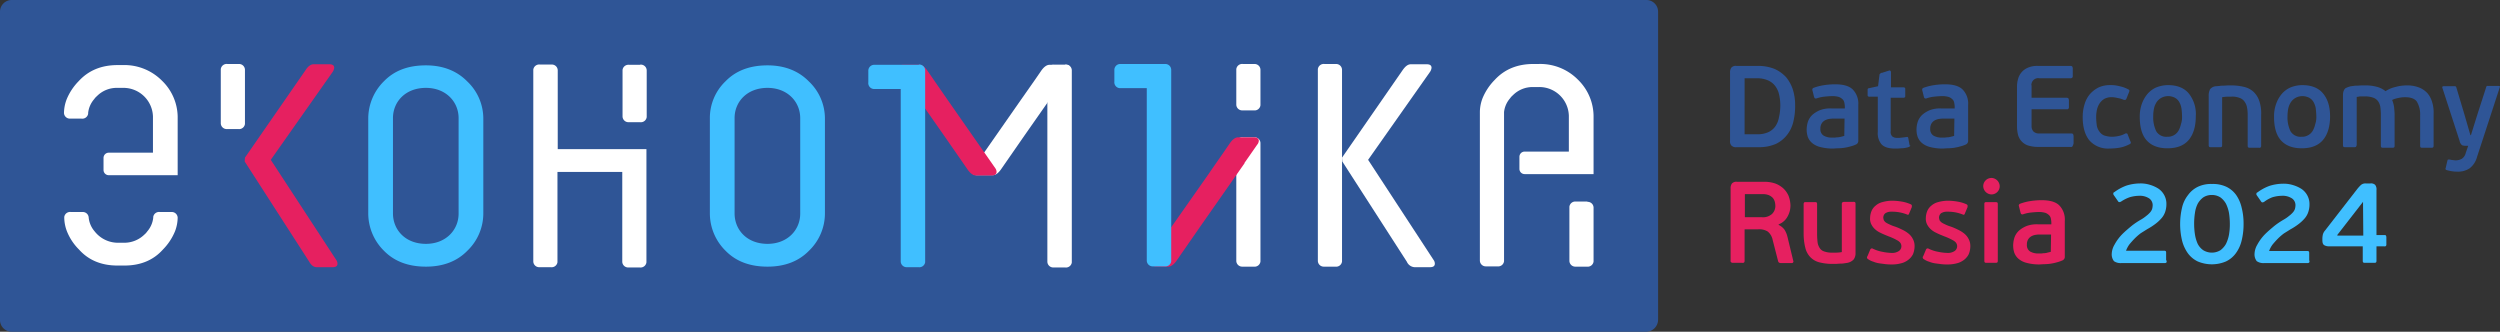 <?xml version="1.0" encoding="UTF-8"?> <svg xmlns="http://www.w3.org/2000/svg" id="Слой_1" data-name="Слой 1" viewBox="0 0 910.38 120.8"><rect x="0" y="0" width="910.38" height="120.8" fill="#333333" stroke="none"/> <defs> <style>.cls-1{fill:#2f5596;}.cls-2{fill:#e62060;}.cls-3{fill:#fff;}.cls-4{fill:#40bfff;}</style> </defs> <title>logo_data_bgr_wt3</title> <path class="cls-1" d="M599.5,120.8H4.3A4.27,4.27,0,0,1,0,116.56V4.3A4.27,4.27,0,0,1,4.24,0H599.5a4.27,4.27,0,0,1,4.3,4.24V116.4A4.41,4.41,0,0,1,599.5,120.8Z" transform="translate(0 0)"></path> <path class="cls-2" d="M89.2,57.4l22.1-31.9c.9-1.4,1.9-2.1,2.9-2.1h5.7c1.2,0,1.8.4,1.8,1.3a3.32,3.32,0,0,1-.5,1.4L98.6,58.2l23.8,36.4a2.37,2.37,0,0,1,.5,1.4c0,.9-.6,1.3-1.8,1.3h-5.7c-1.1,0-2-.6-2.8-2L89.1,58.8" transform="translate(0 0)"></path> <path class="cls-3" d="M86.8,23.3h-4a2.15,2.15,0,0,0-2.4,1.87V44.9A2.14,2.14,0,0,0,82.58,47H86.8a2.15,2.15,0,0,0,2.4-1.87V25.4A2.14,2.14,0,0,0,87,23.3H86.8Z" transform="translate(0 0)"></path> <path class="cls-3" d="M488.7,57.4l22.1-31.9c1-1.4,1.9-2.1,3-2.1h5.7c1.2,0,1.8.4,1.8,1.3a3.32,3.32,0,0,1-.5,1.4L498.2,58.2,522,94.6a2.37,2.37,0,0,1,.5,1.4c0,.9-.6,1.3-1.8,1.3h-5.6a3.31,3.31,0,0,1-2.8-2L488.8,58.8" transform="translate(0 0)"></path> <path class="cls-3" d="M486.3,23.3h-4a2.15,2.15,0,0,0-2.4,1.87V95a2.14,2.14,0,0,0,2.18,2.1h4.22a2.15,2.15,0,0,0,2.4-1.87V25.4a2.14,2.14,0,0,0-2.18-2.1h-.22Z" transform="translate(0 0)"></path> <path class="cls-3" d="M456.6,23.3h-4a2.15,2.15,0,0,0-2.4,1.87V38.1a2.14,2.14,0,0,0,2.18,2.1h4.22a2.15,2.15,0,0,0,2.4-1.87V25.4a2.14,2.14,0,0,0-2.18-2.1h-.22Z" transform="translate(0 0)"></path> <path class="cls-3" d="M456.6,50h-4a2.15,2.15,0,0,0-2.4,1.87V95a2.14,2.14,0,0,0,2.18,2.1h4.22a2.15,2.15,0,0,0,2.4-1.87V52.1a2.14,2.14,0,0,0-2.18-2.1h-.22Z" transform="translate(0 0)"></path> <path class="cls-3" d="M577.9,73.4h-4a2.15,2.15,0,0,0-2.4,1.87V95a2.14,2.14,0,0,0,2.18,2.1h4.22a2.15,2.15,0,0,0,2.4-1.87V75.6a2.14,2.14,0,0,0-2.18-2.1h0C578.1,73.4,578,73.4,577.9,73.4Z" transform="translate(0 0)"></path> <path class="cls-3" d="M233.1,23.6h-4a2.15,2.15,0,0,0-2.4,1.87V42.4a2.14,2.14,0,0,0,2.18,2.1h4.22a2.15,2.15,0,0,0,2.4-1.87v-17a2.14,2.14,0,0,0-2.18-2.1h0C233.2,23.5,233.2,23.5,233.1,23.6Z" transform="translate(0 0)"></path> <path class="cls-3" d="M203.1,54.3V25.6a2.14,2.14,0,0,0-2.18-2.1H196.6a2.15,2.15,0,0,0-2.4,1.87V95.2a2.14,2.14,0,0,0,2.18,2.1h4.22a2.14,2.14,0,0,0,2.4-1.8V62.6h23.6V95.3a2.14,2.14,0,0,0,2.18,2.1H233a2.15,2.15,0,0,0,2.4-1.87V54.3Z" transform="translate(0 0)"></path> <path class="cls-3" d="M387.8,23.6h-4a2.15,2.15,0,0,0-2.4,1.87V45.2h0V95.3a2.14,2.14,0,0,0,2.18,2.1h4.32a2.14,2.14,0,0,0,2.4-1.8V45.1h0V25.6a2.14,2.14,0,0,0-2.18-2.1h0A.37.37,0,0,0,387.8,23.6Z" transform="translate(0 0)"></path> <path class="cls-3" d="M387.9,23.6h-5.7q-1.5,0-3,2.1L377,28.9h0l-5.4,7.7L354.5,61.1a2.37,2.37,0,0,0-.5,1.4c0,.8.6,1.3,1.8,1.3h5.7q1.5,0,3-2.1l8.6-12.4h0l16.1-23a2.37,2.37,0,0,0,.5-1.4C389.7,23.9,389,23.6,387.9,23.6Z" transform="translate(0 0)"></path> <path class="cls-2" d="M458.4,51.3c0-.8-.6-1.3-1.8-1.3h-5.7q-1.5,0-3,2.1l-2.2,3.2h0l-4.8,6.9h0l-.6.9L423.1,87.6a.37.37,0,0,0-.1.3l-3.4,4.9.8,4.2,5,.1q1.5,0,3-2.1L437,82.6h0l16.1-23a.37.37,0,0,0,.1-.3l4.6-6.6A2.49,2.49,0,0,0,458.4,51.3Z" transform="translate(0 0)"></path> <path class="cls-2" d="M329,23.6h5.7q1.5,0,3,2.1l2.2,3.2h0l5.4,7.8,17.1,24.5a2.37,2.37,0,0,1,.5,1.4c0,.8-.6,1.3-1.8,1.3h-5.7q-1.5,0-3-2.1l-8.6-12.4h0l-16.1-23a2.37,2.37,0,0,1-.5-1.4C327.2,23.9,327.9,23.6,329,23.6Z" transform="translate(0 0)"></path> <path class="cls-4" d="M334.5,23.6H318.3a2.14,2.14,0,0,0-2.1,2.18V30a2.15,2.15,0,0,0,1.87,2.4H328V45.1h0V95.2a2.14,2.14,0,0,0,2.18,2.1h4.32a2.14,2.14,0,0,0,2.4-1.8V45.1h0V25.6a2.14,2.14,0,0,0-2.18-2.1h0C334.6,23.5,334.6,23.6,334.5,23.6Z" transform="translate(0 0)"></path> <path class="cls-4" d="M424.1,23.3H407.9a2.14,2.14,0,0,0-2.1,2.18V29.7a2.15,2.15,0,0,0,1.87,2.4h9.93V44.8h0V94.9a2.14,2.14,0,0,0,2.18,2.1h4.32a2.14,2.14,0,0,0,2.4-1.8V44.9h0V25.4a2.14,2.14,0,0,0-2.18-2.1h-.22Z" transform="translate(0 0)"></path> <path class="cls-4" d="M176,77.7a18.83,18.83,0,0,1-5.8,13.6c-3.8,3.9-8.9,5.8-15.1,5.8-6.4,0-11.5-1.9-15.3-5.8a19.17,19.17,0,0,1-5.7-13.8V43.1a19.09,19.09,0,0,1,5.7-13.5c3.8-3.9,8.8-5.8,15.3-5.8,6.2,0,11.3,2,15.1,5.9A18.61,18.61,0,0,1,176,43.2ZM167,43c0-5.9-4.6-11-11.9-11-7.5,0-12,5.1-12,11V77.7c0,6,4.5,11.1,12,11.1,7.3,0,11.9-5.1,11.9-11Z" transform="translate(0 0)"></path> <path class="cls-4" d="M300.4,77.7a18.83,18.83,0,0,1-5.8,13.6c-3.8,3.9-8.9,5.8-15.1,5.8-6.4,0-11.5-1.9-15.3-5.8a19.11,19.11,0,0,1-5.7-13.7V43.1a18.48,18.48,0,0,1,5.7-13.5c3.8-3.9,8.9-5.8,15.3-5.8,6.2,0,11.3,2,15.1,5.9a18.61,18.61,0,0,1,5.8,13.5Zm-9-34.7c0-5.9-4.6-11-11.9-11-7.5,0-12,5.1-12,11V77.7c0,6,4.5,11.1,12,11.1,7.3,0,11.9-5.1,11.9-11Z" transform="translate(0 0)"></path> <path class="cls-3" d="M574.6,29a19.29,19.29,0,0,0-14.3-5.7h-1.9c-5.8,0-10.5,1.9-14.1,5.8a20.69,20.69,0,0,0-4.4,6.6h0a14.28,14.28,0,0,0-1,5h0V94.9a2.14,2.14,0,0,0,2.18,2.1h4.22a2.15,2.15,0,0,0,2.4-1.87V40.8h0a9.13,9.13,0,0,1,2.2-5h0a5.5,5.5,0,0,1,1-1.1,10.12,10.12,0,0,1,7.4-3h1.9a10.76,10.76,0,0,1,11.1,10.41V55.2H555.2a1.9,1.9,0,0,0-1.9,1.9h0v4.4a1.9,1.9,0,0,0,1.9,1.9h25.1V42.7A18.7,18.7,0,0,0,574.6,29Z" transform="translate(0 0)"></path> <path class="cls-3" d="M64.7,63.8V43.1A18.57,18.57,0,0,0,59,29.4a19.29,19.29,0,0,0-14.3-5.7H42.8c-5.8,0-10.5,1.9-14.1,5.8a20.69,20.69,0,0,0-4.4,6.6h0a14.28,14.28,0,0,0-1,5,2.14,2.14,0,0,0,2.18,2.1H29.7a2.14,2.14,0,0,0,2.4-1.8v-.3a9.13,9.13,0,0,1,2.2-5h0a5.5,5.5,0,0,1,1-1.1,10.12,10.12,0,0,1,7.4-3h1.9A10.76,10.76,0,0,1,55.7,42.41V55.6H39.6a1.9,1.9,0,0,0-1.9,1.9h0v4.4a1.9,1.9,0,0,0,1.9,1.9H64.7Z" transform="translate(0 0)"></path> <path class="cls-3" d="M64.7,79.3a2.14,2.14,0,0,0-2.18-2.1H58.2A2.14,2.14,0,0,0,55.8,79v.3a9.13,9.13,0,0,1-2.2,5h0a5.5,5.5,0,0,1-1,1.1,10.49,10.49,0,0,1-7.3,3H42.9a10.79,10.79,0,0,1-8.4-4.1h0a9.13,9.13,0,0,1-2.2-5,2.14,2.14,0,0,0-2.18-2.1H25.8A2.14,2.14,0,0,0,23.4,79v.3a14.28,14.28,0,0,0,1,5h0a19.59,19.59,0,0,0,4.4,6.6c3.5,3.9,8.2,5.8,14,5.8h2.5c5.8,0,10.5-1.9,14-5.8a20.69,20.69,0,0,0,4.4-6.6h0A14.28,14.28,0,0,0,64.7,79.3Z" transform="translate(0 0)"></path> <path class="cls-1" d="M632.4,53.6a2.29,2.29,0,0,1-1.9-.6,2.35,2.35,0,0,1-.5-1.8V26.4a2.88,2.88,0,0,1,.5-1.8,2.22,2.22,0,0,1,1.9-.6h7.8a15.61,15.61,0,0,1,6,1.1,12.64,12.64,0,0,1,4.2,3,13.74,13.74,0,0,1,2.5,4.6,19.28,19.28,0,0,1,.8,5.9,23.46,23.46,0,0,1-.7,5.9,12.15,12.15,0,0,1-2.3,4.7,11.33,11.33,0,0,1-4,3.2,15.14,15.14,0,0,1-5.9,1.2Zm15.9-15a17.92,17.92,0,0,0-.4-4,8.2,8.2,0,0,0-1.4-3.2,6.57,6.57,0,0,0-2.6-2.1,9.77,9.77,0,0,0-4.1-.8h-4.5V48.9H640a9.33,9.33,0,0,0,4-.8,6.44,6.44,0,0,0,2.5-2.1,8.08,8.08,0,0,0,1.3-3.2A19.21,19.21,0,0,0,648.3,38.6Z" transform="translate(0 0)"></path> <path class="cls-1" d="M676.7,51.2a1.42,1.42,0,0,1-.8,1.4,11.56,11.56,0,0,1-2,.7,18.42,18.42,0,0,1-2.2.5,17.7,17.7,0,0,1-2.3.2c-.7,0-1.5.1-2.1.1a17.87,17.87,0,0,1-4.6-.6,7.25,7.25,0,0,1-2.9-1.5,5.38,5.38,0,0,1-1.5-2.2,8.5,8.5,0,0,1-.4-2.7,9.86,9.86,0,0,1,.5-2.9,6.37,6.37,0,0,1,1.6-2.4,9.91,9.91,0,0,1,2.8-1.7,10.49,10.49,0,0,1,4.3-.6h4.7v-.7a7.52,7.52,0,0,0-.2-1.5,2.11,2.11,0,0,0-.7-1.2,3.5,3.5,0,0,0-1.3-.8,8.22,8.22,0,0,0-2.2-.3c-1,0-2.1.1-3.1.2a13.17,13.17,0,0,0-2.7.6.85.85,0,0,1-.7,0,1.12,1.12,0,0,1-.3-.5l-.6-2.4a.69.69,0,0,1,.4-.9,18.78,18.78,0,0,1,3.9-1,26.73,26.73,0,0,1,4-.3c2.9,0,5.1.6,6.4,1.9a7.33,7.33,0,0,1,2,5.6Zm-5-8h-4a7.57,7.57,0,0,0-1.5.1,4.74,4.74,0,0,0-1.6.5,3.25,3.25,0,0,0-1.2,1.1,3.51,3.51,0,0,0-.5,2,2.7,2.7,0,0,0,1.2,2.5,5.94,5.94,0,0,0,3.2.7h.8c.4,0,.7-.1,1.1-.1a5,5,0,0,0,1.2-.2l1.2-.3Z" transform="translate(0 0)"></path> <path class="cls-1" d="M695.6,53.1c0,.1-.2.2-.4.4a9.2,9.2,0,0,1-2.9.5,20.24,20.24,0,0,1-2.2.1c-2.3,0-3.9-.5-4.9-1.5a6.22,6.22,0,0,1-1.4-4.5V35.2h-3a.57.57,0,0,1-.7-.7V32.8a.74.74,0,0,1,.1-.5.72.72,0,0,1,.5-.2l3.2-.7.5-4a.71.71,0,0,1,.3-.6.89.89,0,0,1,.7-.3l2.5-.8a.43.43,0,0,1,.5.1.74.74,0,0,1,.2.6v5.4h4.5a.87.87,0,0,1,.6.2.74.74,0,0,1,.1.5v2.4a.74.74,0,0,1-.1.5.87.87,0,0,1-.6.2h-4.6V47.8a2.22,2.22,0,0,0,.6,1.9,2.8,2.8,0,0,0,1.9.5h.7l.9-.1.9-.1.7-.1a.72.72,0,0,1,.5,0,.7.7,0,0,1,.2.4l.5,2.7C695.6,52.8,695.6,52.9,695.6,53.1Z" transform="translate(0 0)"></path> <path class="cls-1" d="M716.7,51.2a1.42,1.42,0,0,1-.8,1.4,11.56,11.56,0,0,1-2,.7,18.42,18.42,0,0,1-2.2.5,17.7,17.7,0,0,1-2.3.2c-.7,0-1.5.1-2.1.1a17.87,17.87,0,0,1-4.6-.6,7.25,7.25,0,0,1-2.9-1.5,5.38,5.38,0,0,1-1.5-2.2,8.5,8.5,0,0,1-.4-2.7,9.86,9.86,0,0,1,.5-2.9,6.37,6.37,0,0,1,1.6-2.4,9.91,9.91,0,0,1,2.8-1.7,10.49,10.49,0,0,1,4.3-.6h4.7v-.7a7.52,7.52,0,0,0-.2-1.5,2.11,2.11,0,0,0-.7-1.2,3.5,3.5,0,0,0-1.3-.8,8.22,8.22,0,0,0-2.2-.3c-1,0-2.1.1-3.1.2a13.17,13.17,0,0,0-2.7.6.85.85,0,0,1-.7,0,1.12,1.12,0,0,1-.3-.5l-.6-2.4a.69.69,0,0,1,.4-.9,18.78,18.78,0,0,1,3.9-1,26.73,26.73,0,0,1,4-.3c2.9,0,5.1.6,6.4,1.9a7.33,7.33,0,0,1,2,5.6Zm-5-8h-4a7.57,7.57,0,0,0-1.5.1,4.74,4.74,0,0,0-1.6.5,3.25,3.25,0,0,0-1.2,1.1,3.51,3.51,0,0,0-.5,2,2.7,2.7,0,0,0,1.2,2.5,5.94,5.94,0,0,0,3.2.7h.8c.4,0,.7-.1,1.1-.1a5,5,0,0,0,1.2-.2l1.2-.3Z" transform="translate(0 0)"></path> <path class="cls-1" d="M754.7,53.3a.66.66,0,0,1-.7.2H742a11.61,11.61,0,0,1-3.7-.6,5.6,5.6,0,0,1-3.5-4.1,13.19,13.19,0,0,1-.3-2.8V31.6a9.81,9.81,0,0,1,.4-2.9,6.1,6.1,0,0,1,3.7-4.1,8.37,8.37,0,0,1,3.5-.6h11.8a1,1,0,0,1,.7.2,1.94,1.94,0,0,1,.2.7v2.7a.85.85,0,0,1-.2.7,1,1,0,0,1-.7.2H742.7a2.48,2.48,0,0,0-2.9,1.9,1.1,1.1,0,0,0,0,.8v4.4h12.7a1,1,0,0,1,.7.2,1.86,1.86,0,0,1,.2.8v2.3a.85.85,0,0,1-.2.7c-.1.2-.3.2-.7.2H739.8v6.1a2.87,2.87,0,0,0,.7,2,2.94,2.94,0,0,0,2.2.7h11.5a1,1,0,0,1,.7.2,2.41,2.41,0,0,1,.2.8v2.6A5.36,5.36,0,0,1,754.7,53.3Z" transform="translate(0 0)"></path> <path class="cls-1" d="M768.9,49.8a12.28,12.28,0,0,0,2.7-.3,8.17,8.17,0,0,0,2.2-.8.83.83,0,0,1,.7-.1c.2.1.3.2.3.4l1,2.5a.64.64,0,0,1-.08.89h0c-.1.1-.1.1-.2.1a12.84,12.84,0,0,1-3.7,1.3,22.89,22.89,0,0,1-3.7.3,9,9,0,0,1-7.2-2.9c-1.6-1.9-2.5-4.8-2.5-8.5a15.59,15.59,0,0,1,.7-4.8,10.1,10.1,0,0,1,2-3.7,10.76,10.76,0,0,1,3.2-2.4,10.1,10.1,0,0,1,4.2-.8,12.28,12.28,0,0,1,3.3.4,11.82,11.82,0,0,1,3.1,1.1,1,1,0,0,1,.5.4,1.23,1.23,0,0,1-.1.6l-1,2.5a.78.78,0,0,1-.4.4,1.66,1.66,0,0,1-.7-.1,8.55,8.55,0,0,0-2.1-.6,8.91,8.91,0,0,0-2.3-.3,5.42,5.42,0,0,0-2.5.6,5.31,5.31,0,0,0-1.7,1.6,6.94,6.94,0,0,0-1,2.3,13.19,13.19,0,0,0-.3,2.8,26.17,26.17,0,0,0,.2,2.8,4.94,4.94,0,0,0,.9,2.3,4.11,4.11,0,0,0,1.7,1.5A9.22,9.22,0,0,0,768.9,49.8Z" transform="translate(0 0)"></path> <path class="cls-1" d="M799.6,42.4c0,3.7-.9,6.6-2.6,8.6s-4.3,3-7.7,3-5.9-1-7.6-2.9-2.5-4.8-2.5-8.5a13.62,13.62,0,0,1,.8-4.9,11.73,11.73,0,0,1,2.1-3.6,9,9,0,0,1,3.2-2.3,11.61,11.61,0,0,1,4.2-.8c3.3,0,5.9,1,7.6,3.1A12,12,0,0,1,799.6,42.4Zm-5,.1a28.06,28.06,0,0,0-.2-2.9,6.81,6.81,0,0,0-.8-2.4,4.1,4.1,0,0,0-1.6-1.6,5.42,5.42,0,0,0-2.5-.6,5.27,5.27,0,0,0-2.4.6,5,5,0,0,0-1.7,1.5,6.94,6.94,0,0,0-1,2.3,14.13,14.13,0,0,0-.3,2.9,11.6,11.6,0,0,0,1.1,5.5,4.23,4.23,0,0,0,4,2,4.48,4.48,0,0,0,4.1-2.2,8.59,8.59,0,0,0,.9-2.4A7.73,7.73,0,0,0,794.6,42.5Z" transform="translate(0 0)"></path> <path class="cls-1" d="M812.5,35.2h-1.3a13.42,13.42,0,0,0-2,.2V52.9a.87.87,0,0,1-.2.6,1.23,1.23,0,0,1-.6.1h-3.3a1.23,1.23,0,0,1-.6-.1.87.87,0,0,1-.2-.6v-18a5.11,5.11,0,0,1,.5-2.4,3,3,0,0,1,2.3-1.1l1.1-.1a7.57,7.57,0,0,1,1.5-.1l1.6-.1h1.3a19.43,19.43,0,0,1,4.8.6,7.61,7.61,0,0,1,3.4,1.9,8.27,8.27,0,0,1,2,3.4,14.11,14.11,0,0,1,.6,5V53.1a.87.87,0,0,1-.2.6.65.65,0,0,1-.6.1h-3.3a1.23,1.23,0,0,1-.6-.1.87.87,0,0,1-.2-.6V41.7a14.13,14.13,0,0,0-.3-2.9,5.38,5.38,0,0,0-1-2,3.58,3.58,0,0,0-1.8-1.2A7,7,0,0,0,812.5,35.2Z" transform="translate(0 0)"></path> <path class="cls-1" d="M848.5,42.4c0,3.7-.9,6.6-2.6,8.6s-4.3,3-7.7,3-5.9-1-7.6-2.9-2.5-4.8-2.5-8.5a13.62,13.62,0,0,1,.8-4.9,11.73,11.73,0,0,1,2.1-3.6,9,9,0,0,1,3.2-2.3,11.61,11.61,0,0,1,4.2-.8c3.3,0,5.9,1,7.6,3.1S848.5,38.9,848.5,42.4Zm-5,.1a28.06,28.06,0,0,0-.2-2.9,6.81,6.81,0,0,0-.8-2.4,4.1,4.1,0,0,0-1.6-1.6,5.42,5.42,0,0,0-2.5-.6,5.27,5.27,0,0,0-2.4.6,5,5,0,0,0-1.7,1.5,6.94,6.94,0,0,0-1,2.3,14.13,14.13,0,0,0-.3,2.9,11.6,11.6,0,0,0,1.1,5.5,4.23,4.23,0,0,0,4,2,4.48,4.48,0,0,0,4.1-2.2,8.59,8.59,0,0,0,.9-2.4A7.73,7.73,0,0,0,843.5,42.5Z" transform="translate(0 0)"></path> <path class="cls-1" d="M857.9,53.5a1.23,1.23,0,0,1-.6.1H854a1.23,1.23,0,0,1-.6-.1.87.87,0,0,1-.2-.6V35a6.56,6.56,0,0,1,.1-1.4,3.09,3.09,0,0,1,.4-1,1.54,1.54,0,0,1,.9-.7,8.8,8.8,0,0,1,1.5-.5l.9-.1a6,6,0,0,1,1.4-.1l1.5-.1h1.2a16,16,0,0,1,4.4.5,8.77,8.77,0,0,1,3.2,1.6,10.88,10.88,0,0,1,3.5-1.5,15.66,15.66,0,0,1,4.3-.6,11.72,11.72,0,0,1,4.5.8,8.08,8.08,0,0,1,3,2.1,8.59,8.59,0,0,1,1.7,3.3,12.17,12.17,0,0,1,.5,4.2V53.1a.87.87,0,0,1-.2.6,1.51,1.51,0,0,1-.7.1h-3.2a1.23,1.23,0,0,1-.6-.1.87.87,0,0,1-.2-.6v-11a9.19,9.19,0,0,0-1.2-5.1c-.8-1.1-2.2-1.6-4.3-1.6a10.55,10.55,0,0,0-2.5.3,8.18,8.18,0,0,0-2.2.7,11.32,11.32,0,0,1,.7,2.5c.1,1,.2,2,.2,3V53.1a.87.87,0,0,1-.2.6,1.51,1.51,0,0,1-.7.1h-3.3a1.23,1.23,0,0,1-.6-.1.87.87,0,0,1-.2-.6V41.6a24.52,24.52,0,0,0-.2-2.7,5,5,0,0,0-.8-2,3.77,3.77,0,0,0-1.7-1.3,9.2,9.2,0,0,0-2.9-.5h-1.6a2.74,2.74,0,0,0-.9.1l-.7.1V52.8A1.51,1.51,0,0,1,857.9,53.5Z" transform="translate(0 0)"></path> <path class="cls-1" d="M902,57.2a7.57,7.57,0,0,1-2.7,4.1,7.45,7.45,0,0,1-4.4,1.2,10.71,10.71,0,0,1-1.7-.1,12.21,12.21,0,0,1-2-.4c-.3-.1-.5-.1-.6-.3a.45.45,0,0,1,0-.5l.6-2.6c.1-.3.1-.4.3-.5h.6a6.86,6.86,0,0,0,1.1.2c.3,0,.6.1,1,.1a4.62,4.62,0,0,0,2.3-.6,3.42,3.42,0,0,0,1.4-2.1l.9-2.6h-1a4.43,4.43,0,0,1-1.2-.2,2.38,2.38,0,0,1-.9-1.5L889.4,32c-.1-.4,0-.6.5-.6h3.8a1.23,1.23,0,0,1,.6.1.76.76,0,0,1,.2.4l2.9,9.7,2.2,7.6h.2l2.4-7.7,3.1-9.6c0-.2.1-.3.2-.5a.65.65,0,0,1,.6-.1h3.8c.4,0,.6.2.4.5Z" transform="translate(0 0)"></path> <path class="cls-2" d="M653,94.9a.64.64,0,0,1,0,.6.56.56,0,0,1-.5.3h-3.8a1.66,1.66,0,0,1-.7-.1c-.3-.1-.4-.3-.5-.6l-2-7.8a5.2,5.2,0,0,0-1.8-3,5.78,5.78,0,0,0-3.4-.8h-5V94.9a1,1,0,0,1-.2.7,1.06,1.06,0,0,1-.8.1h-3.2a.85.85,0,0,1-.7-.2.66.66,0,0,1-.2-.7V68.6a2.88,2.88,0,0,1,.5-1.8,2.22,2.22,0,0,1,1.9-.6h10a12.27,12.27,0,0,1,3.8.6,9.1,9.1,0,0,1,3,1.8,8.27,8.27,0,0,1,1.9,2.7,10.49,10.49,0,0,1,.7,3.5,8.23,8.23,0,0,1-1.2,4.3,6.13,6.13,0,0,1-3.1,2.6v.2a6,6,0,0,1,2.1,1.7,8.52,8.52,0,0,1,1.1,2.6Zm-6.5-20a6.66,6.66,0,0,0-.2-1.4,3.69,3.69,0,0,0-.7-1.4,4.49,4.49,0,0,0-1.4-1,5.81,5.81,0,0,0-2.3-.4h-6.5v8.4h6.2a4.89,4.89,0,0,0,3.7-1.2A4.06,4.06,0,0,0,646.5,74.9Z" transform="translate(0 0)"></path> <path class="cls-2" d="M667.4,92h1.3a13.42,13.42,0,0,0,2-.2V74.3a.87.87,0,0,1,.2-.6,1.42,1.42,0,0,1,.7-.2h3.3a1.23,1.23,0,0,1,.6.1.87.87,0,0,1,.2.6v18a3.72,3.72,0,0,1-.7,2.3,4.27,4.27,0,0,1-2.2,1.2l-1.3.2a7.57,7.57,0,0,1-1.5.1l-1.5.1h-1.3a19.43,19.43,0,0,1-4.8-.6,7,7,0,0,1-3.2-1.9,7.43,7.43,0,0,1-1.8-3.4,21.11,21.11,0,0,1-.6-5V74.3a.87.87,0,0,1,.2-.6,1.23,1.23,0,0,1,.6-.1h3.3a1.23,1.23,0,0,1,.6.1.87.87,0,0,1,.2.6V85.5a28.06,28.06,0,0,0,.2,2.9,5,5,0,0,0,.8,2,3,3,0,0,0,1.7,1.2A8.25,8.25,0,0,0,667.4,92Z" transform="translate(0 0)"></path> <path class="cls-2" d="M697.2,89.6a7.73,7.73,0,0,1-.6,3,6,6,0,0,1-1.8,2.1,6.79,6.79,0,0,1-2.6,1.2,12.28,12.28,0,0,1-3.3.4,18,18,0,0,1-2.2-.1l-2.3-.3a9.18,9.18,0,0,1-2.2-.6,6.63,6.63,0,0,1-1.9-.9.75.75,0,0,1-.4-.9.09.09,0,0,1,.1-.1l1-2.4a1,1,0,0,1,.4-.5.86.86,0,0,1,.7.1,13.13,13.13,0,0,0,3.4,1.1,18.37,18.37,0,0,0,3.3.4,4.37,4.37,0,0,0,2.7-.7,2.14,2.14,0,0,0,.49-3l-.09-.11a4.44,4.44,0,0,0-.7-.6,21.1,21.1,0,0,0-3.4-1.6c-1-.4-2-.8-3-1.3a7.78,7.78,0,0,1-2.1-1.4,6,6,0,0,1-1.3-1.8,4.39,4.39,0,0,1-.4-2.2,6.92,6.92,0,0,1,.5-2.5,5,5,0,0,1,1.5-2,6,6,0,0,1,2.5-1.3,13.5,13.5,0,0,1,3.4-.5,20.59,20.59,0,0,1,3.5.3,13.43,13.43,0,0,1,3.4,1,.78.78,0,0,1,.4.4v.6l-1,2.4c-.1.2-.2.4-.3.4a.74.74,0,0,1-.5-.1,14.5,14.5,0,0,0-5.6-1,3.81,3.81,0,0,0-2.3.6,2.12,2.12,0,0,0-.7,1.5,3.78,3.78,0,0,0,.2,1,2.83,2.83,0,0,0,.7.8,8.14,8.14,0,0,0,1.3.7,12.84,12.84,0,0,0,2,.8,20.46,20.46,0,0,1,2.6,1.1,11.05,11.05,0,0,1,2.3,1.4,5.87,5.87,0,0,1,1.6,1.9A5.41,5.41,0,0,1,697.2,89.6Z" transform="translate(0 0)"></path> <path class="cls-2" d="M717.5,89.6a7.73,7.73,0,0,1-.6,3,6,6,0,0,1-1.8,2.1,6.79,6.79,0,0,1-2.6,1.2,12.28,12.28,0,0,1-3.3.4,18,18,0,0,1-2.2-.1l-2.3-.3a9.31,9.31,0,0,1-2.2-.6,6.63,6.63,0,0,1-1.9-.9.75.75,0,0,1-.4-.9.09.09,0,0,1,.1-.1l1-2.4a1,1,0,0,1,.4-.5.86.86,0,0,1,.7.1,13.13,13.13,0,0,0,3.4,1.1,18.37,18.37,0,0,0,3.3.4,4.37,4.37,0,0,0,2.7-.7,2.14,2.14,0,0,0,.49-3l-.09-.11a4.44,4.44,0,0,0-.7-.6,21.1,21.1,0,0,0-3.4-1.6c-1-.4-2-.8-3-1.3a7.78,7.78,0,0,1-2.1-1.4,6,6,0,0,1-1.3-1.8,4.39,4.39,0,0,1-.4-2.2,6.92,6.92,0,0,1,.5-2.5,5,5,0,0,1,1.5-2,6,6,0,0,1,2.5-1.3,13.5,13.5,0,0,1,3.4-.5,20.59,20.59,0,0,1,3.5.3,13.43,13.43,0,0,1,3.4,1,.78.78,0,0,1,.4.4v.6l-1,2.4c-.1.2-.2.4-.3.4a.74.74,0,0,1-.5-.1,14.5,14.5,0,0,0-5.6-1,3.81,3.81,0,0,0-2.3.6,2.12,2.12,0,0,0-.7,1.5,3.78,3.78,0,0,0,.2,1,2.83,2.83,0,0,0,.7.8,8.14,8.14,0,0,0,1.3.7,12.84,12.84,0,0,0,2,.8,20.46,20.46,0,0,1,2.6,1.1,11.05,11.05,0,0,1,2.3,1.4,5.87,5.87,0,0,1,1.6,1.9A5.41,5.41,0,0,1,717.5,89.6Z" transform="translate(0 0)"></path> <path class="cls-2" d="M728.2,67.8a3,3,0,0,1-3,3,3.08,3.08,0,0,1-3-3,3,3,0,0,1,3-3A3.08,3.08,0,0,1,728.2,67.8ZM727.5,95a.87.87,0,0,1-.2.6,1.51,1.51,0,0,1-.7.1h-3.2a1.23,1.23,0,0,1-.6-.1.87.87,0,0,1-.2-.6V74.3a.87.87,0,0,1,.2-.6,1.23,1.23,0,0,1,.6-.1h3.2a2.08,2.08,0,0,1,.7.1.87.87,0,0,1,.2.6Z" transform="translate(0 0)"></path> <path class="cls-2" d="M751.9,93.4a1.42,1.42,0,0,1-.8,1.4,11.56,11.56,0,0,1-2,.7,18.42,18.42,0,0,1-2.2.5,17.7,17.7,0,0,1-2.3.2c-.7,0-1.5.1-2.1.1a17.87,17.87,0,0,1-4.6-.6,7.25,7.25,0,0,1-2.9-1.5,5.38,5.38,0,0,1-1.5-2.2,8.5,8.5,0,0,1-.4-2.7,9.86,9.86,0,0,1,.5-2.9,6.37,6.37,0,0,1,1.6-2.4,9.91,9.91,0,0,1,2.8-1.7,10.49,10.49,0,0,1,4.3-.6H747V81a7.52,7.52,0,0,0-.2-1.5,2.11,2.11,0,0,0-.7-1.2,3.5,3.5,0,0,0-1.3-.8,8.22,8.22,0,0,0-2.2-.3c-1,0-2.1.1-3.1.2a13.17,13.17,0,0,0-2.7.6.85.85,0,0,1-.7,0,1.12,1.12,0,0,1-.3-.5l-.6-2.4a.69.69,0,0,1,.4-.9,18.78,18.78,0,0,1,3.9-1,26.73,26.73,0,0,1,4-.3c2.9,0,5.1.6,6.4,1.9a7.33,7.33,0,0,1,2,5.6Zm-5-8h-4a7.57,7.57,0,0,0-1.5.1,4.74,4.74,0,0,0-1.6.5,3.25,3.25,0,0,0-1.2,1.1,3.51,3.51,0,0,0-.5,2,2.7,2.7,0,0,0,1.2,2.5,5.94,5.94,0,0,0,3.2.7h.8c.4,0,.7-.1,1.1-.1a5,5,0,0,0,1.2-.2l1.2-.3Z" transform="translate(0 0)"></path> <path class="cls-4" d="M788.9,95.6a.87.87,0,0,1-.6.2H772.5a4.23,4.23,0,0,1-2.7-.7,4,4,0,0,1-.8-2.8,7.11,7.11,0,0,1,1-3.2,16.81,16.81,0,0,1,2.8-3.8c1.1-1.1,2.3-2.1,3.5-3.1a28.12,28.12,0,0,1,3.1-2.1,13.77,13.77,0,0,0,2.2-1.5,9.07,9.07,0,0,0,1.4-1.3,3.71,3.71,0,0,0,.7-1.2,5.68,5.68,0,0,0,.2-1.3,3,3,0,0,0-1.2-2.5,6.17,6.17,0,0,0-3.8-1,12.68,12.68,0,0,0-3.3.5,13.69,13.69,0,0,0-3.2,1.6,1.42,1.42,0,0,1-.6.2.56.56,0,0,1-.5-.3L769.7,71a.76.76,0,0,1,.1-1h.1a17.1,17.1,0,0,1,4.4-2.4,16.64,16.64,0,0,1,4.9-.8,11.33,11.33,0,0,1,3.7.5,12.19,12.19,0,0,1,3.1,1.4,6.69,6.69,0,0,1,2.9,5.8,8.65,8.65,0,0,1-.5,2.8,6.81,6.81,0,0,1-1.4,2.3,14.4,14.4,0,0,1-2.2,2,22.22,22.22,0,0,1-2.8,1.8l-2.4,1.5a19.85,19.85,0,0,0-2.2,1.9c-.7.7-1.3,1.4-1.9,2.1a9.15,9.15,0,0,0-1.3,2.4h13.9a.87.87,0,0,1,.6.2,1.23,1.23,0,0,1,.1.6v2.6A.77.77,0,0,1,788.9,95.6Z" transform="translate(0 0)"></path> <path class="cls-4" d="M817,81.6a24.73,24.73,0,0,1-.7,6,12.82,12.82,0,0,1-2.1,4.6,9.52,9.52,0,0,1-3.6,3,13.15,13.15,0,0,1-10.3,0,9.52,9.52,0,0,1-3.6-3,13.72,13.72,0,0,1-2.1-4.6,26.16,26.16,0,0,1,0-12,11.47,11.47,0,0,1,2.2-4.6,9.52,9.52,0,0,1,3.6-3,11.06,11.06,0,0,1,5.1-1,11.48,11.48,0,0,1,5.2,1,9.52,9.52,0,0,1,3.6,3,13.31,13.31,0,0,1,2,4.6A23.34,23.34,0,0,1,817,81.6Zm-5,0a26.73,26.73,0,0,0-.3-4,13.13,13.13,0,0,0-1.1-3.4,7.36,7.36,0,0,0-2-2.3,5.74,5.74,0,0,0-3.2-.9,5.58,5.58,0,0,0-3.1.9,7.36,7.36,0,0,0-2,2.3,10.6,10.6,0,0,0-1,3.3,26.15,26.15,0,0,0,0,7.9,13.43,13.43,0,0,0,1,3.4,6.34,6.34,0,0,0,2,2.3,6,6,0,0,0,6.3,0,7.36,7.36,0,0,0,2-2.3,13.13,13.13,0,0,0,1.1-3.4A22,22,0,0,0,812,81.6Z" transform="translate(0 0)"></path> <path class="cls-4" d="M840.9,95.6a.87.87,0,0,1-.6.2H824.5a4.23,4.23,0,0,1-2.7-.7,4,4,0,0,1-.8-2.8,7.11,7.11,0,0,1,1-3.2,16.81,16.81,0,0,1,2.8-3.8c1.1-1.1,2.3-2.1,3.5-3.1a28.12,28.12,0,0,1,3.1-2.1,13.77,13.77,0,0,0,2.2-1.5,9.07,9.07,0,0,0,1.4-1.3,3.71,3.71,0,0,0,.7-1.2,5.68,5.68,0,0,0,.2-1.3,3,3,0,0,0-1.2-2.5,6.17,6.17,0,0,0-3.8-1,12.68,12.68,0,0,0-3.3.5,11.85,11.85,0,0,0-3.1,1.7,1.42,1.42,0,0,1-.6.2.56.56,0,0,1-.5-.3l-1.6-2.3a.76.76,0,0,1,.1-1h.1a17.1,17.1,0,0,1,4.4-2.4,16.64,16.64,0,0,1,4.9-.8,11.33,11.33,0,0,1,3.7.5,12.19,12.19,0,0,1,3.1,1.4,6.69,6.69,0,0,1,2.9,5.8,8.65,8.65,0,0,1-.5,2.8,6.81,6.81,0,0,1-1.4,2.3,14.4,14.4,0,0,1-2.2,2,22.22,22.22,0,0,1-2.8,1.8L831.7,85a19.85,19.85,0,0,0-2.2,1.9c-.7.7-1.3,1.4-1.9,2.1a9.15,9.15,0,0,0-1.3,2.4h13.9a.87.87,0,0,1,.6.2,1.23,1.23,0,0,1,.1.6v2.6A.77.77,0,0,1,840.9,95.6Z" transform="translate(0 0)"></path> <path class="cls-4" d="M869,89a.74.74,0,0,1-.2.6.65.65,0,0,1-.6.1h-2.8V95a.87.87,0,0,1-.2.6,1.51,1.51,0,0,1-.7.1h-3.3a1.23,1.23,0,0,1-.6-.1.87.87,0,0,1-.2-.6V89.7H848.1a3.36,3.36,0,0,1-1.7-.4c-.5-.3-.7-.9-.7-1.8v-.7a7.52,7.52,0,0,1,.2-1.5,4,4,0,0,1,.8-1.4l11.8-15.2a14.78,14.78,0,0,1,1.2-1.3,2.47,2.47,0,0,1,1.8-.6h1.6a2.26,2.26,0,0,1,1.8.5,2.59,2.59,0,0,1,.5,1.9V85.6h2.8a1.23,1.23,0,0,1,.6.1,1.42,1.42,0,0,1,.2.6Zm-8.5-15.5h0l-9.4,12.1.1.2h9.4Z" transform="translate(0 0)"></path> </svg> 